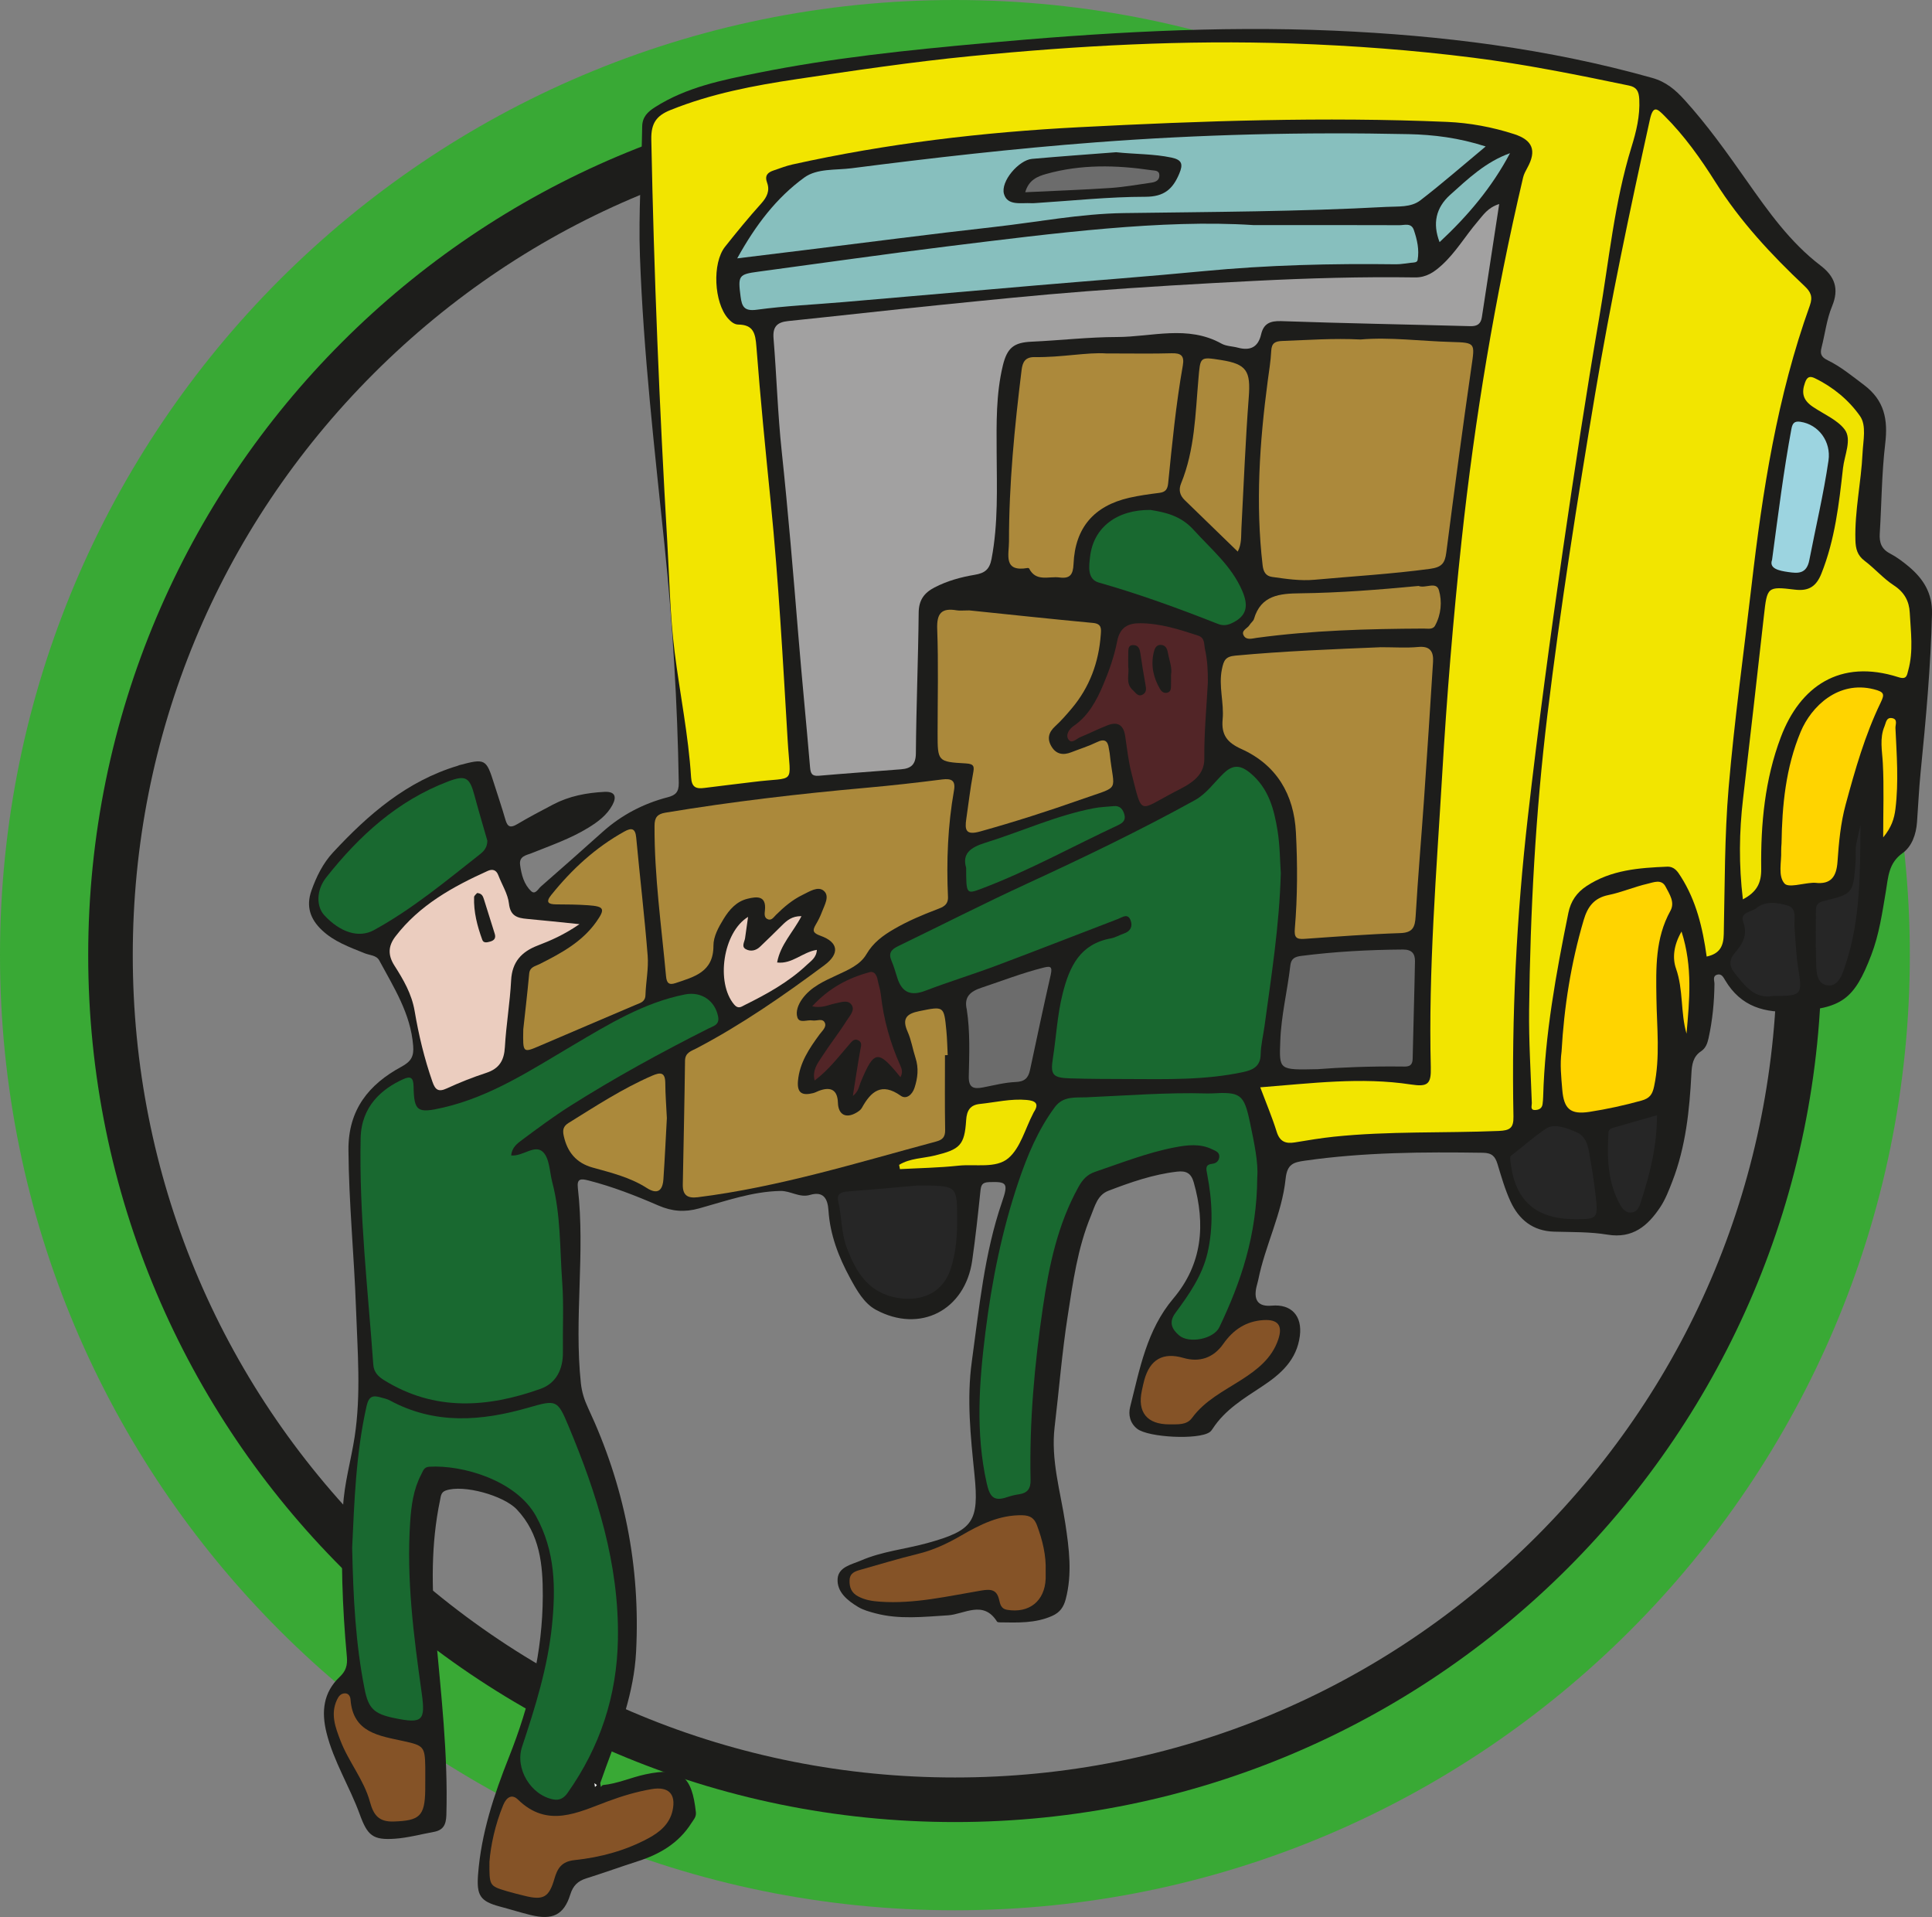 <?xml version="1.0" encoding="UTF-8"?><svg id="Layer_2" xmlns="http://www.w3.org/2000/svg" viewBox="0 0 1354.75 1343.92"><rect x="0" y="0" width="1354.75" height="1343.92" fill="#808080" stroke="none"/><defs><style>.cls-1{fill:#f2e500;}.cls-2{fill:#f0e300;}.cls-3{fill:#ebcdbf;}.cls-4{fill:#fff;}.cls-5{fill:#ffd400;}.cls-6{fill:#6c6c6c;}.cls-7{fill:#855327;}.cls-8{fill:#9cd4e0;}.cls-9{fill:#ab893b;}.cls-10{fill:#ac893b;}.cls-11{fill:#1d1d1b;}.cls-12{fill:#196930;}.cls-13{fill:#a2a1a1;}.cls-14{fill:#87bfbe;}.cls-15{fill:#262626;}.cls-16{fill:#39a935;}.cls-17{fill:#522527;}</style></defs><g id="Layer_1-2"><path class="cls-16" d="M669.6,89.29c155,0,300.73,60.36,410.34,169.97,109.6,109.6,169.97,255.33,169.97,410.34s-60.36,300.73-169.97,410.34c-109.6,109.6-255.33,169.97-410.34,169.97s-300.73-60.36-410.34-169.97c-109.6-109.6-169.97-255.33-169.97-410.34s60.36-300.73,169.97-410.34c109.6-109.6,255.33-169.97,410.34-169.97m0-89.29C299.79,0,0,299.79,0,669.6s299.79,669.6,669.6,669.6,669.6-299.79,669.6-669.6S1039.41,0,669.6,0h0Z"/><path class="cls-11" d="M669.6,93.1c153.99,0,298.76,59.97,407.65,168.85,108.89,108.89,168.85,253.66,168.85,407.65s-59.97,298.76-168.85,407.65c-108.89,108.89-253.66,168.85-407.65,168.85s-298.76-59.97-407.65-168.85c-108.89-108.89-168.85-253.66-168.85-407.65s59.97-298.76,168.85-407.65c108.89-108.89,253.66-168.85,407.65-168.85m0-31.25C333.95,61.85,61.85,333.95,61.85,669.6s272.1,607.75,607.75,607.75,607.75-272.1,607.75-607.75S1005.25,61.85,669.6,61.85h0Z"/><g><path class="cls-11" d="M422.63,1251.44c10.35-.96,19.83-5.36,29.87-7.51,25.43-5.46,32.71,1.33,35.47,26.56,.36,3.32-1.66,5.24-3.16,7.61-8.84,13.98-22.05,21.75-37.39,26.67-12.16,3.9-24.17,8.26-36.35,12.08-5.92,1.86-9.25,5.12-11.17,11.3-4.47,14.32-12.4,18.16-27.75,14.4-7.23-1.77-14.34-4.03-21.55-5.94-13.99-3.71-16.49-7.85-15.37-22.57,2.18-28.74,11.16-55.81,21.64-82.15,14.52-36.47,23.61-73.89,23.74-113.02,.07-21.64-1.87-43.44-18.26-60.72-9.19-9.69-37.35-17.63-49.77-13.23-3.44,1.22-3.44,4.03-4.02,6.82-6.43,30.68-5.93,61.6-3.17,92.58,3.79,42.63,8.86,85.17,7.61,128.13-.21,7.01-2.32,10.64-8.96,11.84-9.1,1.65-18.13,4.14-27.3,4.76-15.26,1.04-19.06-2.2-24.48-17.12-7.02-19.33-18.26-36.93-23.29-57.11-3.68-14.8-2.36-28.28,9.26-39.26,4.24-4,5.56-8.05,5-14.09-3.24-34.87-4.37-69.9-2.69-104.85,.79-16.56,5.64-32.9,8.16-49.42,4.55-29.85,1.99-59.81,.94-89.76-1.3-37.09-5.03-74.04-5.3-111.22-.21-28.36,14.35-46.06,37.19-58.41,7.04-3.81,8.74-7.49,8.19-14.65-1.72-22.5-13.56-40.88-23.8-59.89-1.95-3.62-6.78-3.58-10.34-5.02-10.55-4.27-21.32-8.11-29.8-16.12-8.15-7.7-11.37-16.57-7.38-27.82,3.51-9.89,8.12-19.16,15.15-26.74,24.69-26.59,51.7-50.01,87.47-60.74,.34-.1,.65-.31,.99-.4,18.29-4.84,18.93-4.49,24.45,12.98,2.67,8.46,5.54,16.85,7.99,25.37,1.48,5.12,3.67,5.71,8.18,3.03,8.24-4.89,16.75-9.36,25.24-13.82,11.23-5.89,23.4-8.21,35.95-8.85,7.47-.38,8.78,3.37,5.59,9.26-3.85,7.12-10.2,11.8-16.94,15.93-12.49,7.66-26.29,12.39-39.79,17.82-3.55,1.43-8.83,1.98-7.97,8.26,.94,6.86,2.69,13.55,7.73,18.33,2.88,2.73,4.91-1.57,6.78-3.2,14.53-12.66,28.94-25.46,43.3-38.31,13.25-11.85,28.53-19.85,45.67-24.31,5.33-1.39,7.88-3.45,7.77-10.06-.91-55.7-4.24-111.17-9.99-166.62-6.99-67.38-14.78-134.72-17.23-202.53-1.1-30.41,1.12-60.67,1.57-91,.1-6.74,3.9-10.31,8.87-13.49,22.06-14.12,47.17-19.08,72.26-24.13,52.11-10.49,104.93-15.93,157.76-20.73,81.81-7.43,163.84-12.42,245.99-8.87,75.52,3.27,150.34,12.58,223.44,33.15,9.67,2.72,16.29,8.47,22.48,15.28,16.11,17.72,29.96,37.25,43.7,56.79,15.22,21.63,30.45,43.16,51.74,59.42,9.98,7.62,13.26,16.22,8.11,28.63-3.77,9.07-4.89,19.22-7.36,28.84-1.11,4.35-.38,6.69,4.28,8.95,9.25,4.51,17.23,11.14,25.5,17.35,14.39,10.83,16.86,24.29,14.86,41.15-2.48,20.86-2.52,42.01-3.83,63.02-.39,6.31,1.22,10.86,7.22,13.99,4.7,2.44,9.05,5.74,13.13,9.15,10.21,8.55,16.62,18.66,16.28,32.99-.88,37.15-4.27,74.07-7.96,111-1.17,11.71-1.69,23.49-2.55,35.23-.63,8.52-3.6,17.01-10.13,21.65-9.92,7.05-10.04,16.91-11.71,26.83-2.54,15.04-4.69,30.14-10.21,44.57-12.03,31.46-20.75,37.35-54.07,39.61-20.65,1.4-37.35-3.29-48.41-21.89-1.24-2.08-2.53-4.82-5.63-3.89-3.4,1.03-1.85,4.22-1.87,6.41-.15,12.87-1.37,25.59-4.16,38.17-.8,3.63-2.02,6.97-5.16,9.04-5.82,3.84-6.53,9.6-6.85,15.83-1.33,25.67-3.97,51.15-13.34,75.38-2.42,6.25-4.87,12.7-8.55,18.22-8.66,12.98-19.22,22.14-36.97,19.19-12.25-2.03-24.91-1.73-37.4-2.09-14.96-.43-24.74-8.45-30.63-21.27-3.83-8.33-6.38-17.29-9.06-26.1-1.63-5.36-3.82-7.84-10.25-7.94-41.74-.62-83.39-.38-124.85,5.55-8.02,1.15-12.42,2.32-13.5,12.72-2.53,24.42-14.35,46.72-19.17,70.79-.42,2.08-1.14,4.11-1.52,6.2q-2.37,13.12,10.98,11.92c13.94-1.25,21.46,7.35,19.71,21.15-2.16,17.07-13.54,26.92-26.49,35.47-12.82,8.47-26,16.35-34.64,29.64-.58,.89-1.25,1.8-2.1,2.4-7.85,5.56-42.94,3.78-50.78-2.28-5.26-4.07-6.33-10.11-5.02-15.3,6.75-26.63,11.6-53.96,30.29-76.08,20.38-24.13,22.7-51.9,14.32-81.44-1.85-6.54-5.4-8.23-11.69-7.51-16.77,1.94-32.53,7.43-48.13,13.41-7.82,3-9.53,10.94-12.3,17.63-9.34,22.54-12.61,46.62-16.3,70.43-3.99,25.68-6.04,51.66-9.12,77.48-2.76,23.17,4.08,45.2,7.48,67.66,2.67,17.65,4.97,35.29,.3,53.09-1.49,5.68-4.15,9.35-9.43,11.72-11.83,5.32-24.32,4.73-36.78,4.56-.68,0-1.71-.11-1.98-.54-9.61-15.34-23.03-5.08-34.43-4.39-17.14,1.04-34.12,3.05-51-1.45-4.09-1.09-8.35-2.26-11.93-4.4-7.53-4.49-15.04-10.58-14.41-19.77,.57-8.35,9.81-9.97,16.47-12.85,14.8-6.4,30.91-7.9,46.29-12.14,32.4-8.95,36.56-15.01,33.18-48.34-2.67-26.28-5.5-52.52-1.84-78.99,5.22-37.66,8.72-75.6,21.2-111.9,4.55-13.22,3.37-14.28-9.07-13.86-4.92,.16-5.66,2.1-6.09,6.25-1.7,16.3-3.45,32.6-5.78,48.82-5,34.79-36.63,51.19-67.59,34.39-8.29-4.5-13.42-13.74-18.02-22.19-8.04-14.76-14.05-30.33-15.16-47.36-.54-8.25-3.43-13.73-12.98-10.93-7.37,2.16-13.5-2.94-20.76-2.79-19.85,.41-38.25,7.06-56.91,12.22-10.27,2.84-18.98,2.16-28.62-2.01-15.91-6.89-32.1-13.25-49.01-17.55-5.18-1.32-8.25-1.54-7.47,5.22,5.27,45.57-2.73,91.35,2.13,136.95,.66,6.21,2.49,11.84,5.05,17.31,25.4,54.2,36.78,111,33.66,170.96-1.49,28.7-11.46,54.71-21.19,81.01-1.35,3.66-2.62,7.35-3.93,11.03,.14,.89,.27,1.78,.41,2.66,.44-.44,.88-.89,1.32-1.33Z"/><g><path class="cls-15" d="M1161.91,781.82c.16-.3,.33-.59,.49-.89-.17,.29-.34,.59-.5,.88h.01Z"/><path class="cls-4" d="M418.54,1251.44c-.44,.44-.88,.89-1.32,1.33-.13-.89-.27-1.78-.41-2.66,.57,.44,1.15,.89,1.73,1.33Z"/><path class="cls-1" d="M883.72,762.26c35.91-2.8,70.63-7.3,105.6-1.99,11.83,1.8,14.28-.21,13.98-11.93-1.73-68.62,3.97-136.93,7.99-205.34,3.22-54.85,7.73-109.57,13.61-164.17,9.23-85.67,23.41-170.53,43.13-254.44,.56-2.38,1.81-4.64,3-6.81,6.58-11.98,3.76-19.35-9.29-23.56-15.31-4.94-31.08-7.88-47.09-8.57-86.05-3.66-172.01-.72-257.95,3.73-67.69,3.5-134.81,11.42-201.04,26.13-4.47,.99-8.79,2.71-13.15,4.17-4.24,1.42-6.47,3.56-4.58,8.69,2.01,5.47-.11,10.02-4.11,14.46-8.82,9.8-17.2,20.01-25.39,30.34-9.16,11.55-7.77,39.09,2.08,50.29,1.99,2.26,4.43,4.25,7.16,4.27,10.69,.11,12.03,6.22,12.73,15.42,2.77,36.25,6.37,72.45,10,108.63,5.58,55.75,8.6,111.68,11.93,167.58,1.91,32.07,6.39,25.13-24.31,29.05-11.31,1.44-22.66,2.67-33.96,4.16-5.91,.78-9.01-.28-9.46-7.48-1.85-29.53-7.87-58.55-11.54-87.84-3.19-25.44-3.65-51.22-5.14-76.86-5.5-94.09-9.37-188.24-11.21-282.48-.22-11.45,3.75-16.65,13.33-20.52,28.58-11.55,58.59-17.22,88.81-21.74,40.5-6.06,81-12.08,121.79-16.09,75.03-7.37,150.14-11.47,225.56-8.86,42.45,1.47,84.76,4.62,126.87,9.96,36.7,4.66,72.97,11.98,109.18,19.52,5.3,1.1,6.95,3.85,7.24,9.63,.6,11.72-2.14,22.76-5.47,33.52-12.04,38.96-15.73,79.47-22.59,119.36-9.23,53.65-17.41,107.49-25.26,161.36-9.14,62.72-17.57,125.52-24.77,188.52-7.99,69.99-11.51,140.05-10.14,210.41,.16,8.1-2.54,9.75-10.37,10.08-38.48,1.59-77.07,.03-115.45,4.02-9.19,.96-18.34,2.5-27.46,4.01-6.49,1.07-10.59-.52-12.76-7.5-3.15-10.13-7.32-19.94-11.52-31.13Z"/><path class="cls-1" d="M1196.74,670.59c-2.79-20.21-7.34-39.1-18.06-55.97-2.3-3.61-4.5-7.25-9.77-7.03-19.67,.82-39.14,2.24-56.32,13.53-6.95,4.57-11.15,10.62-12.82,18.82-8.65,42.58-16.45,85.26-17.68,128.86-.05,1.78-.19,3.57-.43,5.33-.42,3.16-3.02,4.07-5.45,4.05-3.37-.03-2.01-3.07-2.07-4.81-.76-21.76-2.16-43.53-1.9-65.28,.81-69.24,4.5-138.35,12.84-207.11,9.13-75.25,20.96-150.11,33.46-224.88,10.79-64.5,24.3-128.43,38.39-192.27,2.33-10.57,5.31-7.49,10.2-2.62,13.99,13.92,25.39,30,35.8,46.52,17.3,27.44,39.06,50.77,62.45,72.82,4.24,4,5.96,7.36,3.71,13.63-22.89,63.65-33.19,129.96-40.93,196.79-5.45,47.06-11.99,94.03-16.01,141.21-2.91,34.09-2.66,68.46-3.42,102.72-.18,8.22-2.63,13.69-11.98,15.7Z"/><path class="cls-13" d="M1051.26,143.03c-4.19,27.33-8.18,53.33-12.15,79.34-.71,4.66-3.19,6.42-8.05,6.29-44.22-1.21-88.45-1.98-132.65-3.54-7.94-.28-12.38,1.87-14.1,9.3-2.12,9.18-7.81,11.6-16.37,9.3-3.78-1.01-8.08-.97-11.37-2.8-23.76-13.25-48.88-4.69-73.36-4.65-19.93,.03-39.85,2.38-59.8,3.27-12.52,.56-17.2,4.24-20.24,16.88-4.8,20.01-4.41,40.34-4.31,60.69,.13,24.95,1.15,49.91-3.57,74.7-1.42,7.47-4.79,9.97-11.67,11.13-9.8,1.65-19.43,4.26-28.39,8.94-7.26,3.79-10.95,8.85-11.04,17.64-.33,32.84-1.71,65.67-1.96,98.52-.06,8.11-3.53,10.74-10.4,11.28-19.2,1.52-38.42,2.85-57.61,4.52-4.92,.43-5.84-1.62-6.2-5.99-2.61-30.92-5.71-61.8-8.24-92.72-3.53-43.01-7.09-86-11.65-128.92-2.79-26.23-3.55-52.66-5.71-78.96-.68-8.22,2.49-11.37,10.25-12.17,35.1-3.6,70.16-7.62,105.27-11.16,34.77-3.5,69.55-7.1,104.39-9.75,39.12-2.98,78.29-5.28,117.47-7.25,37.44-1.89,74.92-2.98,112.41-2.43,7.94,.12,13.48-3.78,18.81-8.63,9.86-8.96,16.54-20.54,25.13-30.55,3.86-4.51,7.1-9.81,15.12-12.27Z"/><path class="cls-9" d="M662.63,739.72c0,17.48-.19,34.96,.12,52.43,.09,4.93-1.8,6.9-6.24,8.09-55.31,14.85-110.09,31.91-167.21,39.08-7.6,.95-10.65-1.75-10.51-9,.55-28.9,1.2-57.8,1.56-86.7,.07-5.79,4.51-6.82,8.08-8.69,31.7-16.63,60.98-36.97,89.63-58.26,10.84-8.05,10.02-16.09-2.66-20.63-5.56-1.99-5.81-3.71-3.27-8.01,1.63-2.75,3.09-5.66,4.2-8.65,1.82-4.9,5.69-11.12,1.33-14.87-4.11-3.53-10.11,.55-14.84,2.82-7.14,3.44-13.12,8.54-18.73,14.1-1.64,1.63-3.25,4.42-6.18,2.77-2.14-1.2-1.76-3.85-1.54-5.84,1.17-10.59-5.5-9.94-12.19-8.3-7.74,1.9-12.71,7.55-16.74,14.11-3.59,5.84-7.19,12.37-7.16,18.81,.07,18.5-13.46,21.79-26.56,26.21-4.71,1.59-6.24-.1-6.68-4.81-3.23-35.12-8.22-70.1-8.07-105.49,.02-5.77,1.95-8.23,7.62-9.17,46.75-7.76,93.77-13.25,140.96-17.46,17.74-1.58,35.45-3.58,53.11-5.83,6.55-.83,9.54,.7,8.3,7.71-4.37,24.7-5.34,49.62-4.22,74.62,.26,5.83-3.78,7.25-7.69,8.73-10.35,3.93-20.51,8.23-30.09,13.79-7.74,4.5-14.62,9.46-19.43,17.71-4.35,7.46-12.81,10.96-20.63,14.61-9.01,4.21-18.22,8.18-24.39,16.72-2.9,4.02-4.67,8.91-3.36,12.93,1.43,4.38,6.88,1.48,10.51,2.13,2.97,.54,7.12-1.79,8.7,1.56,1.46,3.09-1.9,5.8-3.72,8.3-7.18,9.85-13.93,19.71-15.08,32.5-.82,9.15,3.54,10.33,10.75,8.56,1.37-.34,2.63-1.1,3.97-1.6q12.88-4.78,13.29,8.4c.25,8.25,5.49,11.2,12.72,7.07,1.52-.87,3.23-1.98,4.03-3.43,6.42-11.62,13.83-18.13,27.33-8.55,3.87,2.75,8.05-.74,9.62-5.55,2.27-6.92,3.05-13.83,.72-20.96-1.99-6.09-2.95-12.59-5.54-18.39-4.06-9.12-.9-12.61,8.15-14.43,17.33-3.48,17.33-3.82,19.02,13.75,.55,5.67,.64,11.39,.94,17.09-.64,0-1.28,.01-1.91,.02Z"/><path class="cls-12" d="M358.43,810.03c8.39,.77,16.59-8.13,22.4-2.34,4.59,4.57,4.52,13.85,6.42,21.07,6.03,22.93,5.27,46.58,6.97,69.93,1.19,16.34,.27,32.82,.5,49.24,.17,11.95-4.75,21.81-15.63,25.69-37.21,13.29-74.3,15.91-109.73-6.04-3.89-2.41-7.21-5.39-7.6-10.86-3.77-52.88-10.01-105.56-8.88-158.8,.48-22.48,15.02-34.6,29.69-41.29,5.16-2.35,7.31-1.49,7.43,5.02,.33,17.62,2.67,19.01,20.86,14.79,33.63-7.8,61.92-26.59,91.07-43.76,24.83-14.62,49.47-29.83,78.42-35.54,11.31-2.23,21.14,4.3,23.24,15.74,1.02,5.6-3.39,6.43-6.71,8.11-33.13,16.67-65.63,34.46-96.98,54.28-11.72,7.41-22.89,15.73-34.03,24.02-3.25,2.42-6.92,5.17-7.45,10.76Z"/><path class="cls-12" d="M898.12,612.1c-1.05,37.55-6.7,72.31-11.41,107.18-.9,6.68-2.59,13.33-2.72,20.02-.16,8.54-5.84,10.9-12.24,12.27-26.65,5.73-53.73,4.99-80.75,4.89-13.57-.05-27.14-.04-40.7-.47-12.28-.39-13.81-2.57-11.99-14.18,2.36-15.06,3.07-30.25,6.84-45.24,4.85-19.26,12.26-34.77,33.92-38.74,3.09-.57,5.95-2.34,8.98-3.36,4.61-1.55,6.32-4.94,4.78-9.17-1.95-5.35-5.82-2.23-8.87-1.06-28.28,10.81-56.45,21.89-84.8,32.52-16.67,6.25-33.72,11.47-50.34,17.81-10.24,3.91-16.38,1.17-19.62-9.06-1.28-4.06-2.45-8.19-4.12-12.1-2.22-5.22-.04-7.82,4.54-10.03,30.18-14.59,60.04-29.86,90.48-43.87,39.85-18.35,79.36-37.35,117.77-58.55,8.26-4.56,13.58-12.55,20.28-18.92,6.42-6.12,11.67-5.81,18.54-.12,12.91,10.69,16.73,25.37,19.17,40.55,1.68,10.5,1.67,21.27,2.26,29.65Z"/><path class="cls-12" d="M246.94,1085.06c1.51-31.6,2.53-65.7,10.09-99.28,1.66-7.35,4.66-7.64,10.17-6.07,2.05,.59,4.23,1.02,6.08,2.02,31.7,17.18,64.28,14.61,97.45,5.04,19.48-5.62,20.24-5.39,27.86,12.81,20.03,47.86,35.62,96.83,34.71,149.63-.69,39.59-12.48,75.43-35.32,107.74-2.59,3.66-5.66,5.37-9.97,4.55-15.8-3.04-27.05-21.57-21.91-36.99,9.23-27.71,17.94-55.52,20.94-84.74,2.72-26.5,2.4-52.24-11.14-76.83-13.92-25.27-51.75-36.11-74.93-34.68-3.72,.23-4.29,2.92-5.62,5.46-5.44,10.36-6.94,21.71-7.71,33.03-2.73,40.3,2.45,80.15,8.04,119.91,2.76,19.65,.77,21.91-19.14,17.81-14.51-2.99-18.2-6.95-20.86-20.3-6.35-31.89-7.99-64.17-8.73-99.09Z"/><path class="cls-10" d="M954.01,238c20.68-1.79,42.35,1.18,64.1,1.75,16.72,.44,16.08,.84,13.69,17.42-6.25,43.33-12.06,86.73-17.63,130.15-.97,7.54-3.15,10.35-11.45,11.47-26.88,3.63-53.9,5.19-80.87,7.64-10.09,.92-19.92-.58-29.79-1.97-4.47-.63-6.15-3.53-6.69-8.18-5.04-43.19-2.13-86.13,3.55-129.01,.93-7.06,2.15-14.12,2.48-21.21,.27-5.71,2.83-6.86,8.03-7.04,17.82-.64,35.61-1.99,54.58-1.02Z"/><path class="cls-10" d="M967.93,453.73c10.14,0,18.41,.61,26.55-.17,8.56-.82,10.84,3.46,10.39,10.55-2.01,32.04-4.09,64.07-6.31,96.09-1.9,27.39-4.28,54.75-5.89,82.15-.45,7.6-1.94,11.51-10.78,11.8-22.45,.75-44.87,2.47-67.28,4.05-5.8,.41-7.15-1.23-6.65-7.2,1.91-22.44,1.92-45,.76-67.45-1.36-26.52-13.47-47.29-38.25-58.47-9.89-4.46-14.17-9.8-13.13-20.83,1.09-11.61-2.97-23.19-.5-35.15,1.27-6.15,2.45-8.83,9.4-9.48,34.48-3.21,69.04-4.5,101.69-5.87Z"/><path class="cls-14" d="M516.95,181.11c13.05-23.61,27.64-42.53,47.01-56.63,8.97-6.53,21.99-5.09,33.21-6.53,56.91-7.32,113.89-13.81,171.16-18.16,73.06-5.55,146.12-7.31,219.31-5.75,17.67,.38,35.26,2.54,54.15,8.63-16.16,13.43-30.62,26.09-45.81,37.78-6.66,5.12-15.67,4.15-23.75,4.59-61.32,3.34-122.72,3.49-184.1,4.34-30.8,.43-60.93,6.38-91.37,9.78-44.26,4.94-88.41,10.75-132.61,16.18-14.78,1.82-29.56,3.62-47.17,5.78Zm265.65-74.38c-19.22,1.49-39.11,2.88-58.95,4.65-9.18,.82-22.23,15.76-19.62,24.66,2.48,8.43,12.1,5.98,19.18,6.4,1.06,.06,2.14-.03,3.2-.1,25.59-1.62,51.18-4.39,76.77-4.39,13.22,0,19.25-5.47,23.77-16.27,2.71-6.47,2.01-9.62-5.45-11.2-12.65-2.67-25.48-2.33-38.9-3.76Z"/><path class="cls-12" d="M881.61,825.28c-.21,40.63-11.43,73.45-26.58,105.16-3.97,8.31-21.25,11.71-28.25,5.71-4.91-4.21-7.48-9.06-2.57-15.71,9.53-12.9,18.83-26.14,22.53-42.12,4.24-18.32,3.29-36.77-.24-55.08-.77-4.02-1.57-6.85,3.86-7.42,2.68-.28,4.59-2.29,4.63-5.11,.04-3.07-2.78-3.91-4.95-4.97-8.5-4.16-17.46-3.07-26.19-1.4-19.29,3.69-37.53,10.93-56.06,17.21-5.41,1.84-8.61,5.34-11.41,10.34-14.68,26.3-20.73,55.17-25.05,84.4-5.93,40.15-9.56,80.55-8.68,121.21,.14,6.26-2.25,9.23-8.19,10.08-2.8,.4-5.6,1.09-8.29,2-9.42,3.21-12.16-.26-14.31-9.92-7.88-35.42-5.25-70.73-.83-106.01,4.46-35.62,11.53-70.82,23.04-104.92,6.27-18.57,13.77-36.6,25.59-52.58,5.91-8,14.7-6.56,22.22-6.89,28.11-1.21,56.21-3.5,84.39-2.7,1.07,.03,2.14,.04,3.21-.02,20.31-1.17,22.81,.33,27,20.27,2.99,14.24,5.98,28.6,5.13,38.46Z"/><path class="cls-14" d="M878.63,157.8c42.73,0,72.73-.05,102.73,.07,3.58,.02,8.26-1.88,10.07,3.43,2.31,6.8,3.89,13.79,2.62,20.98-.33,1.87-2.81,1.76-4.58,1.93-3.54,.35-7.09,1.11-10.62,1.06-45.01-.58-89.93,.5-134.79,4.81-39.05,3.75-78.19,6.65-117.28,9.99-45.14,3.87-90.27,7.84-135.41,11.71-20.26,1.74-40.63,2.63-60.76,5.36-8.84,1.2-10.39-2.34-11.29-9.16-1.95-14.8-1.4-15.67,12.42-17.52,44.14-5.92,88.24-12.27,132.44-17.72,75.43-9.3,150.86-19.06,214.46-14.96Z"/><path class="cls-9" d="M679.79,427.93c27.28,2.8,56.98,6.01,86.73,8.79,6.13,.57,5.64,4.25,5.36,8.16-1.37,19.36-7.77,36.8-20.34,51.74-3.67,4.36-7.45,8.69-11.64,12.53-4.69,4.29-5.78,8.87-2.55,14.23,3.32,5.5,8.23,6.21,13.91,3.97,5.95-2.34,12.11-4.24,17.84-7.03,5.48-2.67,7.77-1,8.46,4.51,.13,1.06,.45,2.09,.56,3.15,2.85,28.01,8.64,22.36-19.67,32.35-23.46,8.28-47.14,15.88-71.14,22.57-10.09,2.82-10.9-1-9.72-8.87,1.57-10.55,2.73-21.19,4.72-31.66,.92-4.81,.98-6.83-4.95-7.17-19.91-1.13-19.9-1.39-19.9-21.39,0-24.26,.63-48.54-.28-72.76-.42-11.13,3.04-15,13.7-13.18,2.08,.36,4.27,.05,8.9,.05Z"/><path class="cls-10" d="M775.74,247.78c18.81,0,32.3,.27,45.78-.12,6.54-.19,9.11,1.65,7.9,8.51-4.83,27.33-7.51,54.95-10.28,82.54-.44,4.39-1.91,6.28-6.21,6.82-7.04,.89-14.11,1.85-21.03,3.42-24.82,5.67-38.05,21.03-39.12,46.46-.32,7.48-2.5,10.42-9.89,9.42-7.44-1-16.42,3.34-21.28-6.33-.11-.22-.68-.36-.99-.31-17.35,3.01-13.09-9.43-13.1-18.53-.04-40.3,3.91-80.31,8.84-120.25,.68-5.49,2.44-9.19,9.23-9.07,18.53,.33,36.89-3.51,50.15-2.56Z"/><path class="cls-2" d="M1222.14,630.49c-2.92-24.34-2.6-47.36,.11-70.45,5.02-42.81,9.82-85.65,14.65-128.48,2.26-20.05,2.26-20.57,21.72-18.19,9.97,1.22,15.07-2.51,18.57-11.25,9.5-23.76,12.36-48.89,15.15-73.94,1.01-9.09,6.38-20.09,1.19-27.06-4.97-6.66-14.61-10.75-22.25-15.88-6.9-4.63-8.22-9.59-5.58-17,1.48-4.16,3.4-4.79,6.97-3.06,12.77,6.19,23.76,15.33,31.61,26.5,4.67,6.65,2.17,17.28,1.76,26.14-.95,20.28-5.55,40.25-5,60.7,.16,6.15,1.29,10.75,6.48,14.67,7.1,5.36,13.06,12.35,20.46,17.17,7.35,4.78,10.75,11.03,11.17,19.13,.7,13.46,2.66,26.98-1.03,40.35-.95,3.44-.96,6.81-6.78,4.94-41.4-13.29-69.26,6.75-82.57,41.94-11.26,29.76-14.18,60.94-13.78,92.41,.12,9.79-2.95,16.15-12.85,21.36Z"/><path class="cls-3" d="M406.35,647.88c-10.96,7.52-20.07,11.43-29.32,14.99-11.31,4.35-17.96,11.47-18.62,24.39-.8,15.65-3.49,31.2-4.38,46.85-.53,9.36-3.98,15.05-13.04,18.02-9.44,3.09-18.73,6.77-27.75,10.93-5.89,2.72-8.07,.87-9.99-4.62-5.66-16.18-9.66-32.82-12.5-49.62-2.05-12.1-7.92-22.09-14.18-31.9-4.8-7.52-4.31-13.87,.74-20.45,16.82-21.92,40.09-34.81,64.62-45.89,3.42-1.55,6.05-.77,7.51,3.05,2.53,6.62,6.67,13.03,7.44,19.83,.98,8.72,5.82,10.12,12.66,10.73,11.23,1.01,22.44,2.24,36.82,3.7Zm-71.78-21.83c-.61,.79-2.09,1.8-2.13,2.87-.37,10.42,2.24,20.34,5.77,30,.86,2.37,3.36,1.79,5.58,1.15,3.05-.88,4.02-2.62,3.1-5.54-2.53-8.09-5.12-16.16-7.61-24.27-.67-2.18-1.55-3.97-4.71-4.21Z"/><path class="cls-5" d="M1094.99,737.25c1.76-31.32,6.61-62.11,15.52-92.27,2.72-9.22,7.19-15.43,17.33-17.51,9.34-1.91,18.25-5.82,27.56-7.94,4.02-.91,9.66-3.49,12.53,2.04,2.69,5.19,6.73,10.94,3.39,16.96-10.71,19.32-10.11,40.15-9.81,61.24,.29,20.59,2.74,41.27-1.62,61.81-1.17,5.54-2.97,8.37-8.92,10.01-12.01,3.31-24.14,5.98-36.39,7.87-13.44,2.08-17.98-2.07-19.09-15.54-.73-8.87-1.71-17.74-.51-26.67Z"/><path class="cls-9" d="M366.92,721.72c1.17-10.81,2.85-24.94,4.15-39.11,.44-4.8,4.14-5.14,7.2-6.69,15-7.57,29.8-15.45,39.85-29.67,6.42-9.09,5.67-10.81-5.6-11.62-7.46-.53-14.96-.59-22.44-.62-5.49-.02-7.69-1.42-3.58-6.54,14.42-17.96,31.07-33.34,51.35-44.55,4.85-2.68,7.64-2.42,8.26,4.19,2.57,27.62,5.85,55.17,8.04,82.81,.73,9.12-1.25,18.44-1.54,27.68-.15,4.88-3.76,5.52-6.9,6.86-22.24,9.53-44.53,18.94-66.75,28.5-12.39,5.33-12.35,5.43-12.03-11.26Z"/><path class="cls-6" d="M924.04,749.54c-27.58,.63-27.01,.65-26.28-19.84,.64-17.89,5.02-35.14,7.03-52.77,.56-4.94,3.17-6.22,7.72-6.8,23.68-3.03,47.44-4.3,71.3-4.46,6.34-.04,8.49,3.05,8.4,8.29-.42,22.77-1.16,45.54-1.63,68.31-.13,6.16-4.36,5.45-8.21,5.41-21.73-.24-43.43,.67-58.33,1.86Z"/><path class="cls-12" d="M341.73,589.35c.02,4.18-1.92,6.97-4.91,9.33-24.09,18.94-47.65,38.62-74.68,53.41-10.53,5.76-23.6,1.57-34.72-10.44-5.64-6.09-5.79-17.53,1.33-26.53,23.07-29.16,49.93-53.77,85.4-67.25,12.38-4.7,15.15-3,18.56,9.73,2.84,10.63,6,21.17,9.02,31.75Z"/><path class="cls-17" d="M846.97,478.47c-.94,17.74-2.68,35.42-2.47,53.25,.15,13.42-11.54,18.59-20.85,23.44-25.57,13.33-22.46,17.24-30.24-13.2-2.18-8.54-3.14-17.4-4.45-26.15-1.09-7.31-5.07-10.08-11.94-7.48-6.64,2.51-12.98,5.82-19.57,8.47-2.67,1.08-5.94,5.09-8.32,1.47-2.09-3.19,.74-7.25,3.57-9.2,10.5-7.22,16.21-17.9,20.9-29.01,4.12-9.78,7.74-19.99,9.74-30.37,1.91-9.96,7.66-12.85,16.31-12.77,14.04,.13,27.26,4.32,40.43,8.66,4.97,1.64,4.04,5.79,4.88,9.56,1.73,7.74,2.08,15.48,2.01,23.34Zm-25.82-5.36c.94-4.97-1.28-10.32-2.28-15.85-.47-2.61-1.63-4.84-4.53-5.12-3.79-.36-4.79,2.9-5.38,5.45-2.05,9.01-.18,17.51,4.45,25.41,1.13,1.92,2.88,3.28,5.26,2.56,2.6-.79,2.4-3.17,2.46-5.26,.06-2.12,.01-4.24,.01-7.19Zm-30.01-5.58c.89,5.01-2.24,11.55,3.27,16.35,1.99,1.73,3.61,5,7.06,2.93,2.52-1.51,2.29-3.93,1.79-6.59-1.36-7.26-2.48-14.56-3.55-21.87-.44-3-1.16-5.88-4.67-6.09-4.34-.26-3.77,3.29-3.88,6.02-.11,2.83-.02,5.68-.02,9.25Z"/><path class="cls-5" d="M1249.24,591.37c.38-26.82,2.94-53.23,13.42-78.35,7.39-17.72,26.33-36.12,51.3-29.8,7.43,1.88,7.63,3.47,4.76,9.4-11.02,22.78-17.9,47.04-24.5,71.36-3.56,13.1-4.8,26.62-5.73,40.08-.71,10.31-4.43,16.16-15.62,14.83-.7-.08-1.43-.02-2.14,.02-6.71,.37-16.67,3.6-19.4,.49-4.71-5.38-2.06-14.9-2.34-22.69-.06-1.78,.15-3.56,.24-5.35Z"/><path class="cls-12" d="M806.81,357.5c10,1.65,21.06,3.86,30.14,13.91,12.35,13.67,26.75,25.4,34.22,43.02,3.97,9.37,3.75,16.7-6.24,21.87-3.68,1.91-6.79,2.71-11,1.05-27.4-10.79-55.02-20.9-83.41-28.94-8.37-2.37-6.87-11.78-6.13-18.2,2.35-20.28,18.63-32.99,42.43-32.72Z"/><path class="cls-15" d="M643.18,831.12c27.92,0,27.8,0,27.99,21.74,.11,12.45-.59,24.71-4.53,36.68-6.48,19.71-25.09,23.77-41.36,19.44-17.57-4.68-25.25-18.16-31.26-33.55-4.2-10.75-3.69-22.29-6.24-33.31-1.19-5.12,1.93-6.51,6.75-6.87,18.34-1.34,36.65-3.09,48.66-4.14Z"/><path class="cls-7" d="M733.24,1101.53c0,1.78,.07,3.57-.01,5.35-.67,15.63-11.57,24.27-27.09,21.67-4.12-.69-4.8-3.84-5.51-6.94-1.67-7.28-5.68-7.71-12.62-6.55-23.41,3.93-46.69,9.47-70.77,7.82-5.42-.37-10.49-1.1-15.38-3.67-4.8-2.52-6.32-6.33-6.13-11.4,.2-5.12,3.95-6.27,7.8-7.36,13.33-3.75,26.58-7.81,40.02-11.07,10.88-2.64,20.7-7.23,30.31-12.81,13.27-7.71,26.86-14.61,42.96-14.3,5.46,.11,8.44,1.94,10.33,7.03,3.87,10.43,6.51,21.02,6.09,32.22Z"/><path class="cls-7" d="M343.21,1305.07c.9-11.2,3.88-25.67,9.65-39.64,2.41-5.82,6.27-7.82,10.36-3.83,20.79,20.27,41.94,9.03,62.94,1.24,10.05-3.73,20.18-6.78,30.73-8.58,11.78-2.02,17.25,3.25,14.75,14.91-2.02,9.43-8.89,15.18-16.92,19.51-16.17,8.73-33.76,13.42-51.8,15.34-9.16,.97-12.04,5.78-14.16,13.1-3.77,13.06-7.75,15.24-20.99,11.92-4.13-1.04-8.29-2.01-12.37-3.24-12.3-3.69-12.29-3.73-12.2-20.71Z"/><path class="cls-9" d="M867.92,386.69c-12.76-12.38-24.99-24.26-37.22-36.13-3.44-3.34-4.35-7.17-2.5-11.69,9.62-23.54,10-48.65,12.17-73.41,1.34-15.37,.89-15.41,15.77-13.08,18.13,2.85,20.93,7.69,19.5,26.3-2.34,30.58-3.52,61.24-5.15,91.87-.28,5.32,.28,10.74-2.57,16.14Z"/><path class="cls-9" d="M467.61,783.91c-.75,13.53-1.42,28.13-2.41,42.71-.54,7.96-4,11.12-11.71,6.19-11.59-7.42-24.8-10.65-37.83-14.26-11.58-3.21-17.87-10.84-20.37-22.31-.87-4-.36-6.67,3.37-8.98,19.08-11.84,37.87-24.13,58.58-33.12,5.87-2.55,9.23-2.55,9.27,5.18,.04,7.83,.68,15.66,1.11,24.6Z"/><path class="cls-9" d="M994.74,410.79c4.78,1.91,12.36-3.42,14.24,2.93,2.36,8.01,1.59,17.08-2.72,24.92-1.58,2.88-5.1,2-7.88,2.02-39.19,.18-78.33,1.24-117.24,6.52-3,.41-7,1.78-8.94-1.47-2.25-3.77,2.55-5.04,4-7.55,.89-1.53,2.66-2.69,3.13-4.29,4.85-16.72,18.29-17.77,32.26-17.93,27.79-.33,55.48-2.53,83.15-5.16Z"/><path class="cls-6" d="M677.95,707.84c-2.2-9.12,2.57-12.85,10.42-15.46,14.16-4.71,28.07-10.13,42.58-13.82,5.21-1.33,7.29-1.6,5.82,4.87-5.04,22.16-9.76,44.4-14.49,66.63-1.19,5.59-3.71,8.23-10.04,8.48-7.74,.31-15.42,2.36-23.1,3.82-6.31,1.19-9.99,.32-9.82-7.69,.35-15.65,1-31.37-1.38-46.83Z"/><path class="cls-7" d="M820.05,998.55c-15.73,.05-22.68-8.5-19.33-23.82,.53-2.43,1.02-4.87,1.68-7.26q6-21.75,27.47-15.49c11.09,3.24,20.98,.07,27.91-9.82,6.97-9.95,15.95-15.96,28.2-16.71,10.25-.62,13.64,3.89,10.35,13.6-4.51,13.35-14.86,21.24-26.1,28.43-12.23,7.83-25.42,14.36-34.37,26.58-3.82,5.21-10.12,4.38-15.8,4.48Z"/><path class="cls-7" d="M298.2,1248.63c-.02,2.14,.01,4.27-.02,6.41-.3,18.17-3.95,21.36-22.15,21.93-10.25,.32-14.06-4.32-16.61-13.74-4.18-15.44-14.96-28.04-20.67-42.94-3.58-9.33-7.18-18.69-2.41-28.76,1.14-2.42,2.63-4.3,5.44-4.41,2.76-.1,3.87,2.32,4,4.22,1.67,23.49,20.22,25.52,37.2,29.26,14.11,3.11,15.01,3.85,15.23,18.42,.05,3.2,0,6.41,0,9.61Z"/><path class="cls-15" d="M1104.36,854.69c-27.16-.03-41.78-12.74-45.06-39.26-.22-1.74-.67-4.49,.21-5.16,8.34-6.34,16.17-13.57,24.8-19.17,5.82-3.78,14.66-.16,21.52,2.8,5.27,2.28,7.36,7.73,8.32,13.05,1.88,10.44,3.61,20.94,4.77,31.48,1.75,15.93,1.24,16.28-14.55,16.26Z"/><path class="cls-8" d="M1242.59,392.56c4.45-33.09,8.14-62.63,13.59-91.93,.74-3.97,2.14-5.56,6.29-4.94,12.93,1.92,21.62,14.06,19.7,27.17-3.43,23.5-8.94,46.57-13.45,69.85-1.94,10.02-8.37,9.23-14.87,8.31-6.34-.9-13.47-2.4-11.27-8.47Z"/><path class="cls-12" d="M677.48,608.4c-2.89-9.89,2.83-14.28,13.5-17.6,25.44-7.9,49.8-19.19,76.16-24.23,4.51-.86,9.17-.95,13.75-1.43,4.46-.47,6.51,2.18,7.55,5.93,1.08,3.9-1.14,5.87-4.39,7.39-31.92,14.91-62.8,32.07-95.84,44.56-10.6,4.01-10.71,3.73-10.73-14.63Z"/><path class="cls-15" d="M1243.37,698.22c-13.11,2.46-20.27-7.57-27.57-16.82-3.35-4.25-3.26-8.82,.83-13.53,5.16-5.95,9.07-12.41,5.79-21.36-2.62-7.15,5.73-7.01,9.01-9.76,6.56-5.49,15.39-3.97,22.47-1.79,6.3,1.95,4.01,9.74,4.45,15.28,.75,9.55,1.09,19.18,2.6,28.62,3,18.68,2.66,19.38-17.58,19.35Z"/><path class="cls-17" d="M631.41,755.17c-15.86-19.58-18.45-19.15-27.97,3.7-1.18,2.84-1.32,6.24-5.41,9.45,1.88-11.79,3.4-22.13,5.26-32.42,.46-2.57,1.45-5.01-1.36-6.55-2.96-1.63-4.7,.91-6.24,2.66-7.62,8.7-14.53,18.09-24.49,25.5-1.71-7.34,2.1-12.01,5.08-16.63,5.58-8.66,12.01-16.78,17.49-25.49,2.08-3.31,6.34-7.45,2.98-11.46-2.57-3.07-7.27-1.23-11.14-.46-4.65,.92-9.1,3.53-16.11,2.02,11.81-12.9,25.27-19.91,40.4-23.97,3.18-.85,4.87,2.12,5.48,5.28,.67,3.48,1.9,6.89,2.28,10.39,1.91,17.42,6.57,34.05,13.75,50.01,1.04,2.31,1.73,4.69,0,7.97Z"/><path class="cls-2" d="M630.48,816.62c7.65-4.7,16.75-4.51,25.13-6.57,17.49-4.28,20.75-7.12,21.87-24.77,.43-6.85,2.9-10.66,9.63-11.35,10.93-1.13,21.72-3.82,32.84-2.81,5.9,.54,9.09,2.41,4.94,8.61-.2,.29-.3,.64-.47,.96-5.56,10.66-8.84,24-17.32,31.24-8.71,7.43-23.16,3.99-35.08,5.27-13.59,1.46-27.31,1.67-40.97,2.42-.19-1-.38-2-.58-3Z"/><path class="cls-3" d="M524.56,642.79c-.75,5.35-1.38,10.17-2.11,14.97-.4,2.66-2.78,5.89,.58,7.69,3.3,1.76,7.01,1.04,9.88-1.7,5.15-4.92,10.27-9.88,15.31-14.91,3.54-3.53,7.17-6.7,13.79-6.56-5.84,11.26-14.8,19.89-17.08,32.48,10.65,1.24,17.77-7.33,27.87-8.85-.3,5.49-4.2,7.83-6.97,10.46-12.8,12.11-28.09,20.52-43.74,28.27-2.24,1.11-4.41,3.01-7.31-.43-12.91-15.28-7.89-50.6,9.77-61.42Z"/><path class="cls-15" d="M1161.89,781.81c.07,20.78-4.72,40.67-11.11,60.24-1.06,3.24-2.08,7.18-6.29,7.92-4.26,.76-6.85-2.6-8.44-5.44-8.85-15.8-9.2-33.12-8.17-50.6,.12-2.08,1.69-2.87,3.52-3.39,10.18-2.88,20.34-5.81,30.51-8.72h-.01Z"/><path class="cls-15" d="M1304.63,578.62c-.37,32.41,.11,65.08-10.13,96.46-2.17,6.64-4.79,16.99-13.25,15.69-8.29-1.27-7.57-11.51-7.81-18.74-.37-11.02-.05-22.07-.12-33.11-.02-3.95,.82-6.13,5.53-7.28,20.57-5.02,20.55-5.27,22.27-26.73,.37-4.6-.37-9.39,.63-13.82,.92-4.1,1.67-8.2,2.87-12.47Z"/><path class="cls-14" d="M1058.84,107.39c-12.6,23.85-29.65,44.03-49.39,62.36q-7.57-19.68,7.46-33.19c12.66-11.39,25.05-23.15,41.93-29.17Z"/><path class="cls-5" d="M1320.52,587.04c0-18.59,.62-35.33-.25-51.99-.46-8.8-2.4-17.47,1.21-25.95,1.02-2.39,1.17-6.29,5.15-5.67,4.36,.68,2.38,4.56,2.49,6.95,.87,18.86,2.32,37.7,.01,56.61-.85,6.96-2.78,13.02-8.61,20.06Z"/><path class="cls-5" d="M1182.62,724.65c-4.29-14.85-2.1-30.65-7.4-45.73-2.51-7.15-1.76-16.1,3.9-25.87,7.97,24.89,5.52,48.17,3.5,71.6Z"/><path class="cls-6" d="M718.93,134.76c2.41-8.66,8.68-11.11,14.56-12.77,24.37-6.88,49.14-6.33,73.95-2.66,2.34,.35,5.48,0,5.54,3.56,.06,3.57-2.7,4.75-5.67,5.17-9.48,1.33-18.94,3.07-28.47,3.71-19.49,1.3-39.02,1.99-59.91,3Z"/></g></g></g></svg>